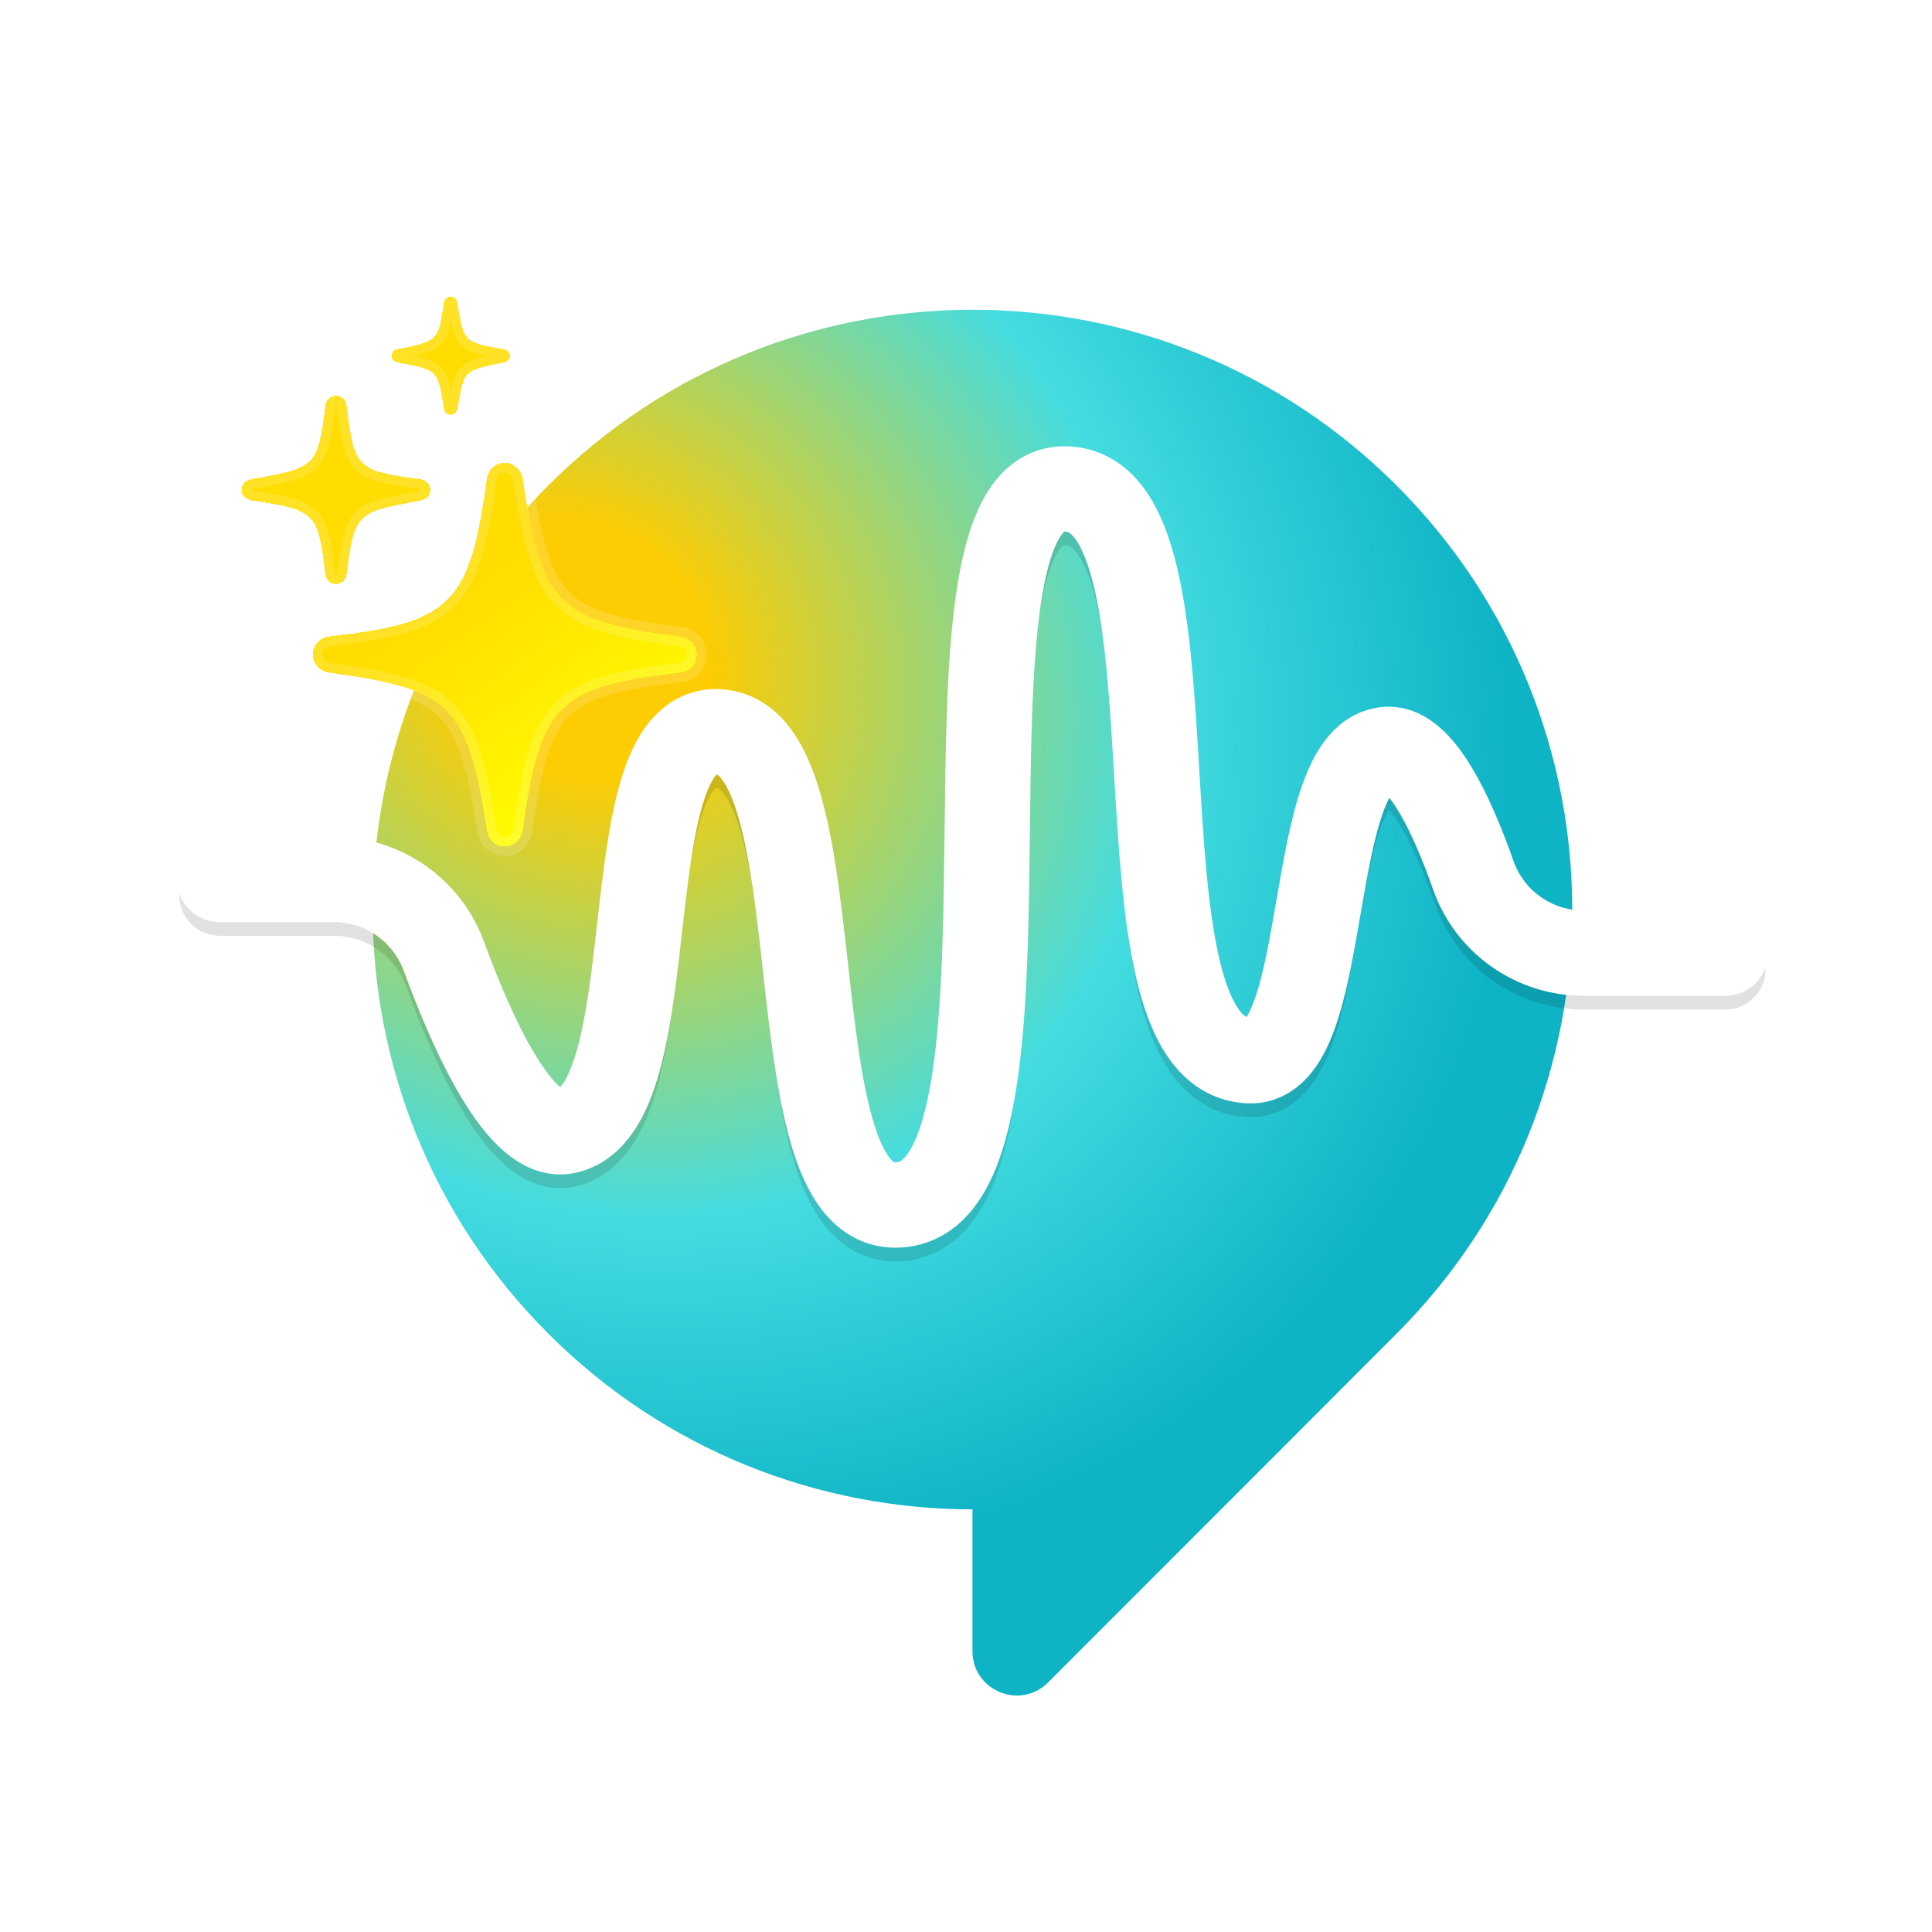 <svg width="70" height="70" viewBox="0 0 70 70" fill="none" xmlns="http://www.w3.org/2000/svg">
<path d="M50.6 17.588C42.113 9.101 28.354 9.101 19.867 17.588C11.38 26.075 11.38 39.834 19.867 48.321C24.11 52.564 29.672 54.686 35.234 54.686V59.824C35.234 61.254 36.961 61.971 37.972 60.96C42.39 56.545 50.6 48.321 50.6 48.321C59.087 39.834 59.087 26.075 50.6 17.588Z" fill="url(#paint0_radial_55_7001)"/>
<g filter="url(#filter0_f_55_7001)">
<path d="M62.51 35.118H57.379C55.583 35.118 53.977 33.99 53.381 32.296C52.642 30.192 51.504 27.69 50.288 27.733C47.2 27.844 48.337 39.165 45.252 39.016C39.794 38.754 44.024 18.298 38.561 18.298C33.098 18.298 38.602 44.244 32.438 44.244C27.853 44.244 30.521 27.086 25.936 27.096C22.073 27.104 24.294 40.755 20.517 41.567C18.854 41.924 17.113 38.045 16.084 35.233C15.471 33.56 13.881 32.447 12.099 32.447H7.958" stroke="black" stroke-opacity="0.12" stroke-width="2.917" stroke-linecap="round" stroke-linejoin="round" style="mix-blend-mode:screen"/>
</g>
<path d="M62.51 34.535H57.379C55.583 34.535 53.977 33.407 53.381 31.713C52.642 29.609 51.504 27.107 50.288 27.15C47.2 27.261 48.337 38.582 45.252 38.433C39.794 38.171 44.024 17.715 38.561 17.715C33.098 17.715 38.602 43.661 32.438 43.661C27.853 43.661 30.521 26.503 25.936 26.513C22.073 26.521 24.294 40.172 20.517 40.984C18.854 41.341 17.113 37.462 16.084 34.65C15.471 32.977 13.881 31.864 12.099 31.864H7.958" stroke="white" stroke-width="3.091" stroke-linecap="round" stroke-linejoin="round" style="mix-blend-mode:screen"/>
<g filter="url(#filter1_d_55_7001)">
<mask id="path-4-outside-1_55_7001" maskUnits="userSpaceOnUse" x="8" y="6" width="18" height="22" fill="black">
<rect fill="white" x="8" y="6" width="18" height="22"/>
<path d="M16.325 11.524C16.188 11.524 16.103 11.43 16.086 11.302C15.864 9.927 15.872 9.892 14.419 9.636C14.274 9.61 14.189 9.525 14.189 9.388C14.189 9.26 14.274 9.175 14.402 9.149C15.881 8.867 15.872 8.833 16.086 7.483C16.103 7.346 16.188 7.252 16.325 7.252C16.462 7.252 16.547 7.346 16.573 7.474C16.795 8.867 16.778 8.91 18.248 9.149C18.376 9.166 18.47 9.26 18.47 9.388C18.47 9.525 18.384 9.61 18.248 9.636C16.778 9.918 16.803 9.944 16.573 11.311C16.547 11.43 16.462 11.524 16.325 11.524ZM12.172 17.66C11.967 17.66 11.813 17.514 11.788 17.292C11.514 15.062 11.437 14.985 9.139 14.635C8.899 14.601 8.754 14.464 8.754 14.25C8.754 14.045 8.899 13.9 9.096 13.866C11.437 13.438 11.514 13.43 11.788 11.208C11.813 10.986 11.967 10.841 12.172 10.841C12.377 10.841 12.531 10.986 12.557 11.2C12.847 13.49 12.915 13.55 15.248 13.866C15.445 13.891 15.59 14.045 15.59 14.25C15.59 14.455 15.445 14.601 15.248 14.635C12.898 15.062 12.847 15.079 12.557 17.318C12.531 17.514 12.369 17.66 12.172 17.66ZM18.29 27.17C17.957 27.17 17.701 26.931 17.641 26.581C16.932 22.043 16.359 21.479 11.941 20.873C11.582 20.821 11.335 20.556 11.335 20.215C11.335 19.873 11.591 19.599 11.95 19.557C16.376 19.061 17.009 18.386 17.641 13.857C17.692 13.507 17.957 13.268 18.29 13.268C18.615 13.268 18.88 13.507 18.94 13.857C19.623 18.386 20.213 19.01 24.639 19.557C24.989 19.608 25.246 19.881 25.246 20.215C25.246 20.556 24.989 20.838 24.631 20.873C20.196 21.377 19.564 22.043 18.94 26.581C18.88 26.931 18.623 27.17 18.29 27.17Z"/>
</mask>
<path d="M16.325 11.524C16.188 11.524 16.103 11.43 16.086 11.302C15.864 9.927 15.872 9.892 14.419 9.636C14.274 9.61 14.189 9.525 14.189 9.388C14.189 9.26 14.274 9.175 14.402 9.149C15.881 8.867 15.872 8.833 16.086 7.483C16.103 7.346 16.188 7.252 16.325 7.252C16.462 7.252 16.547 7.346 16.573 7.474C16.795 8.867 16.778 8.91 18.248 9.149C18.376 9.166 18.47 9.26 18.47 9.388C18.47 9.525 18.384 9.61 18.248 9.636C16.778 9.918 16.803 9.944 16.573 11.311C16.547 11.43 16.462 11.524 16.325 11.524ZM12.172 17.66C11.967 17.66 11.813 17.514 11.788 17.292C11.514 15.062 11.437 14.985 9.139 14.635C8.899 14.601 8.754 14.464 8.754 14.25C8.754 14.045 8.899 13.9 9.096 13.866C11.437 13.438 11.514 13.43 11.788 11.208C11.813 10.986 11.967 10.841 12.172 10.841C12.377 10.841 12.531 10.986 12.557 11.2C12.847 13.49 12.915 13.55 15.248 13.866C15.445 13.891 15.59 14.045 15.59 14.25C15.59 14.455 15.445 14.601 15.248 14.635C12.898 15.062 12.847 15.079 12.557 17.318C12.531 17.514 12.369 17.66 12.172 17.66ZM18.29 27.17C17.957 27.17 17.701 26.931 17.641 26.581C16.932 22.043 16.359 21.479 11.941 20.873C11.582 20.821 11.335 20.556 11.335 20.215C11.335 19.873 11.591 19.599 11.95 19.557C16.376 19.061 17.009 18.386 17.641 13.857C17.692 13.507 17.957 13.268 18.29 13.268C18.615 13.268 18.88 13.507 18.94 13.857C19.623 18.386 20.213 19.01 24.639 19.557C24.989 19.608 25.246 19.881 25.246 20.215C25.246 20.556 24.989 20.838 24.631 20.873C20.196 21.377 19.564 22.043 18.94 26.581C18.88 26.931 18.623 27.17 18.29 27.17Z" fill="url(#paint1_linear_55_7001)" shape-rendering="crispEdges"/>
<path d="M16.086 11.302L16.433 11.256L16.431 11.246L16.086 11.302ZM14.419 9.636L14.48 9.291L14.419 9.636ZM14.402 9.149L14.337 8.805L14.334 8.806L14.402 9.149ZM16.086 7.483L16.432 7.537L16.433 7.526L16.086 7.483ZM16.573 7.474L16.919 7.419L16.916 7.405L16.573 7.474ZM18.248 9.149L18.191 9.495L18.201 9.496L18.248 9.149ZM18.248 9.636L18.183 9.292L18.182 9.292L18.248 9.636ZM16.573 11.311L16.915 11.384L16.917 11.377L16.918 11.369L16.573 11.311ZM11.788 17.292L12.135 17.252L12.135 17.25L11.788 17.292ZM9.139 14.635L9.191 14.289L9.188 14.288L9.139 14.635ZM9.096 13.866L9.156 14.211L9.159 14.21L9.096 13.866ZM11.788 11.208L12.135 11.251L12.135 11.248L11.788 11.208ZM12.557 11.2L12.209 11.241L12.209 11.244L12.557 11.2ZM15.248 13.866L15.201 14.213L15.203 14.213L15.248 13.866ZM15.248 14.635L15.188 14.29L15.186 14.29L15.248 14.635ZM12.557 17.318L12.904 17.363L12.904 17.363L12.557 17.318ZM17.641 26.581L17.295 26.635L17.296 26.64L17.641 26.581ZM11.941 20.873L11.892 21.219L11.894 21.219L11.941 20.873ZM11.95 19.557L11.911 19.209L11.909 19.209L11.95 19.557ZM17.641 13.857L17.294 13.806L17.294 13.809L17.641 13.857ZM18.94 13.857L19.286 13.805L19.285 13.798L18.94 13.857ZM24.639 19.557L24.69 19.21L24.682 19.209L24.639 19.557ZM24.631 20.873L24.597 20.524L24.591 20.525L24.631 20.873ZM18.94 26.581L19.285 26.64L19.286 26.628L18.94 26.581ZM16.325 11.524V11.174C16.331 11.174 16.344 11.176 16.36 11.182C16.377 11.188 16.392 11.198 16.405 11.211C16.417 11.223 16.424 11.234 16.428 11.243C16.432 11.251 16.433 11.256 16.433 11.256L16.086 11.302L15.739 11.348C15.756 11.476 15.81 11.609 15.916 11.712C16.026 11.819 16.171 11.874 16.325 11.874V11.524ZM16.086 11.302L16.431 11.246C16.377 10.911 16.333 10.63 16.274 10.408C16.214 10.182 16.129 9.973 15.965 9.805C15.801 9.637 15.593 9.543 15.36 9.475C15.131 9.408 14.838 9.354 14.48 9.291L14.419 9.636L14.359 9.981C14.727 10.046 14.978 10.093 15.163 10.147C15.344 10.2 15.42 10.249 15.463 10.294C15.506 10.338 15.551 10.412 15.598 10.587C15.645 10.767 15.683 11.006 15.74 11.358L16.086 11.302ZM14.419 9.636L14.48 9.291C14.459 9.288 14.478 9.286 14.504 9.313C14.516 9.326 14.526 9.343 14.532 9.359C14.538 9.375 14.539 9.386 14.539 9.388H14.189H13.839C13.839 9.534 13.887 9.68 13.996 9.795C14.1 9.905 14.234 9.959 14.359 9.981L14.419 9.636ZM14.189 9.388H14.539C14.539 9.395 14.537 9.408 14.531 9.424C14.525 9.44 14.516 9.455 14.505 9.467C14.483 9.491 14.464 9.493 14.471 9.492L14.402 9.149L14.334 8.806C14.212 8.83 14.087 8.888 13.99 8.993C13.89 9.102 13.839 9.241 13.839 9.388H14.189ZM14.402 9.149L14.468 9.493C14.833 9.423 15.129 9.365 15.361 9.294C15.595 9.223 15.804 9.128 15.968 8.962C16.133 8.794 16.219 8.587 16.279 8.363C16.337 8.144 16.379 7.866 16.431 7.537L16.086 7.483L15.74 7.428C15.685 7.774 15.649 8.007 15.602 8.183C15.557 8.353 15.513 8.426 15.469 8.471C15.424 8.517 15.344 8.568 15.157 8.625C14.968 8.682 14.711 8.734 14.337 8.805L14.402 9.149ZM16.086 7.483L16.433 7.526C16.434 7.517 16.434 7.538 16.408 7.564C16.395 7.576 16.379 7.587 16.362 7.594C16.345 7.601 16.331 7.602 16.325 7.602V7.252V6.902C16.171 6.902 16.024 6.957 15.913 7.069C15.806 7.175 15.754 7.311 15.738 7.439L16.086 7.483ZM16.325 7.252V7.602C16.319 7.602 16.306 7.601 16.29 7.595C16.274 7.588 16.261 7.579 16.25 7.569C16.228 7.549 16.228 7.534 16.23 7.543L16.573 7.474L16.916 7.405C16.892 7.286 16.836 7.16 16.731 7.061C16.622 6.958 16.48 6.902 16.325 6.902V7.252ZM16.573 7.474L16.227 7.529C16.281 7.869 16.325 8.153 16.383 8.377C16.442 8.605 16.526 8.817 16.691 8.987C16.855 9.158 17.066 9.252 17.301 9.319C17.533 9.385 17.829 9.435 18.191 9.494L18.248 9.149L18.304 8.803C17.931 8.743 17.678 8.698 17.493 8.646C17.311 8.594 17.236 8.545 17.194 8.501C17.151 8.457 17.107 8.381 17.06 8.202C17.013 8.019 16.975 7.776 16.918 7.419L16.573 7.474ZM18.248 9.149L18.201 9.496C18.193 9.495 18.173 9.489 18.153 9.468C18.131 9.444 18.12 9.414 18.12 9.388H18.47H18.82C18.82 9.06 18.571 8.839 18.294 8.802L18.248 9.149ZM18.47 9.388H18.12C18.12 9.386 18.12 9.375 18.126 9.36C18.131 9.345 18.141 9.329 18.153 9.316C18.177 9.29 18.197 9.289 18.183 9.292L18.248 9.636L18.312 9.98C18.435 9.957 18.566 9.901 18.667 9.791C18.772 9.677 18.82 9.534 18.82 9.388H18.47ZM18.248 9.636L18.182 9.292C17.82 9.362 17.526 9.42 17.296 9.49C17.064 9.561 16.857 9.655 16.694 9.823C16.531 9.991 16.447 10.198 16.387 10.422C16.328 10.641 16.284 10.92 16.228 11.253L16.573 11.311L16.918 11.369C16.977 11.018 17.016 10.781 17.063 10.602C17.11 10.428 17.154 10.354 17.197 10.31C17.24 10.265 17.317 10.215 17.5 10.159C17.687 10.102 17.941 10.051 18.314 9.98L18.248 9.636ZM16.573 11.311L16.23 11.238C16.23 11.239 16.233 11.224 16.253 11.205C16.264 11.196 16.277 11.187 16.292 11.181C16.306 11.176 16.318 11.174 16.325 11.174V11.524V11.874C16.664 11.874 16.863 11.625 16.915 11.384L16.573 11.311ZM12.172 17.66V17.31C12.162 17.31 12.158 17.308 12.157 17.308C12.155 17.307 12.155 17.307 12.154 17.306C12.153 17.305 12.14 17.292 12.135 17.252L11.788 17.292L11.44 17.332C11.483 17.71 11.769 18.01 12.172 18.01V17.66ZM11.788 17.292L12.135 17.25C12.067 16.697 12.009 16.252 11.921 15.9C11.832 15.545 11.704 15.246 11.47 15.011C11.238 14.778 10.937 14.645 10.576 14.546C10.218 14.449 9.761 14.376 9.191 14.289L9.139 14.635L9.086 14.981C9.666 15.069 10.08 15.137 10.392 15.222C10.7 15.306 10.866 15.397 10.975 15.506C11.082 15.613 11.168 15.774 11.242 16.07C11.317 16.372 11.371 16.772 11.44 17.335L11.788 17.292ZM9.139 14.635L9.188 14.288C9.155 14.284 9.133 14.276 9.12 14.27C9.113 14.267 9.108 14.265 9.106 14.263C9.104 14.262 9.104 14.261 9.103 14.261C9.103 14.261 9.102 14.261 9.102 14.261C9.102 14.26 9.102 14.26 9.102 14.26C9.102 14.26 9.102 14.26 9.102 14.261C9.102 14.261 9.103 14.261 9.103 14.261C9.103 14.261 9.103 14.262 9.104 14.262C9.105 14.264 9.105 14.265 9.106 14.266C9.106 14.268 9.104 14.264 9.104 14.25H8.754H8.404C8.404 14.443 8.472 14.623 8.611 14.759C8.745 14.89 8.917 14.957 9.089 14.981L9.139 14.635ZM8.754 14.25H9.104C9.104 14.241 9.106 14.236 9.106 14.235C9.107 14.234 9.107 14.232 9.109 14.231C9.112 14.227 9.125 14.216 9.156 14.21L9.096 13.866L9.036 13.521C8.699 13.579 8.404 13.849 8.404 14.25H8.754ZM9.096 13.866L9.159 14.21C9.737 14.104 10.2 14.021 10.56 13.92C10.922 13.818 11.226 13.688 11.46 13.462C11.698 13.233 11.829 12.94 11.92 12.588C12.009 12.242 12.067 11.801 12.135 11.251L11.788 11.208L11.44 11.165C11.371 11.726 11.318 12.12 11.242 12.414C11.168 12.701 11.082 12.854 10.974 12.958C10.863 13.065 10.691 13.156 10.371 13.246C10.05 13.336 9.625 13.413 9.033 13.521L9.096 13.866ZM11.788 11.208L12.135 11.248C12.14 11.208 12.153 11.195 12.154 11.195C12.155 11.194 12.155 11.193 12.157 11.193C12.158 11.192 12.162 11.191 12.172 11.191V10.841V10.491C11.769 10.491 11.483 10.79 11.44 11.168L11.788 11.208ZM12.172 10.841V11.191C12.182 11.191 12.187 11.192 12.188 11.193C12.19 11.194 12.191 11.194 12.192 11.196C12.194 11.197 12.205 11.208 12.209 11.241L12.557 11.2L12.904 11.158C12.859 10.785 12.571 10.491 12.172 10.491V10.841ZM12.557 11.2L12.209 11.244C12.281 11.811 12.342 12.266 12.432 12.623C12.523 12.985 12.653 13.287 12.891 13.522C13.127 13.756 13.433 13.885 13.799 13.977C14.161 14.069 14.624 14.134 15.201 14.213L15.248 13.866L15.295 13.519C14.707 13.439 14.286 13.379 13.97 13.299C13.658 13.219 13.491 13.131 13.383 13.024C13.275 12.918 13.188 12.756 13.111 12.453C13.034 12.144 12.977 11.734 12.904 11.156L12.557 11.2ZM15.248 13.866L15.203 14.213C15.222 14.215 15.231 14.223 15.233 14.226C15.235 14.227 15.236 14.229 15.237 14.232C15.239 14.235 15.24 14.241 15.24 14.25H15.59H15.94C15.94 13.86 15.655 13.566 15.294 13.519L15.248 13.866ZM15.59 14.25H15.24C15.24 14.26 15.239 14.264 15.238 14.265C15.238 14.267 15.237 14.268 15.235 14.27C15.232 14.273 15.219 14.285 15.188 14.29L15.248 14.635L15.308 14.98C15.645 14.921 15.94 14.652 15.94 14.25H15.59ZM15.248 14.635L15.186 14.29C14.605 14.396 14.141 14.48 13.781 14.583C13.419 14.686 13.117 14.819 12.885 15.048C12.649 15.28 12.52 15.574 12.43 15.928C12.341 16.276 12.281 16.719 12.21 17.273L12.557 17.318L12.904 17.363C12.977 16.797 13.032 16.399 13.108 16.101C13.183 15.808 13.268 15.652 13.376 15.546C13.486 15.438 13.656 15.346 13.973 15.256C14.293 15.165 14.717 15.087 15.311 14.979L15.248 14.635ZM12.557 17.318L12.21 17.273C12.208 17.287 12.202 17.296 12.196 17.301C12.19 17.306 12.182 17.31 12.172 17.31V17.66V18.01C12.549 18.01 12.856 17.73 12.904 17.363L12.557 17.318ZM18.29 27.17V26.82C18.152 26.82 18.021 26.729 17.986 26.522L17.641 26.581L17.296 26.64C17.38 27.133 17.762 27.52 18.29 27.52V27.17ZM17.641 26.581L17.987 26.526C17.809 25.391 17.637 24.482 17.406 23.754C17.174 23.022 16.875 22.45 16.429 22.005C15.984 21.559 15.418 21.267 14.698 21.047C13.983 20.83 13.095 20.678 11.989 20.526L11.941 20.873L11.894 21.219C12.997 21.371 13.837 21.517 14.494 21.717C15.146 21.916 15.596 22.162 15.934 22.5C16.273 22.839 16.526 23.297 16.739 23.966C16.952 24.639 17.118 25.502 17.295 26.635L17.641 26.581ZM11.941 20.873L11.991 20.526C11.784 20.497 11.685 20.363 11.685 20.215H11.335H10.985C10.985 20.75 11.381 21.146 11.892 21.219L11.941 20.873ZM11.335 20.215H11.685C11.685 20.066 11.792 19.928 11.991 19.904L11.95 19.557L11.909 19.209C11.39 19.271 10.985 19.68 10.985 20.215H11.335ZM11.95 19.557L11.989 19.904C14.182 19.659 15.576 19.363 16.467 18.466C16.915 18.014 17.215 17.431 17.442 16.691C17.668 15.955 17.829 15.04 17.988 13.906L17.641 13.857L17.294 13.809C17.136 14.939 16.981 15.807 16.773 16.486C16.565 17.162 16.311 17.628 15.97 17.973C15.279 18.669 14.144 18.959 11.911 19.209L11.95 19.557ZM17.641 13.857L17.987 13.908C18.015 13.715 18.145 13.618 18.29 13.618V13.268V12.918C17.769 12.918 17.369 13.299 17.295 13.806L17.641 13.857ZM18.29 13.268V13.618C18.423 13.618 18.56 13.712 18.595 13.916L18.94 13.857L19.285 13.798C19.2 13.302 18.807 12.918 18.29 12.918V13.268ZM18.94 13.857L18.594 13.909C18.765 15.043 18.933 15.954 19.162 16.686C19.393 17.422 19.692 17.998 20.138 18.447C21.023 19.337 22.405 19.633 24.596 19.904L24.639 19.557L24.682 19.209C22.447 18.933 21.322 18.645 20.634 17.953C20.294 17.612 20.041 17.149 19.83 16.477C19.618 15.801 19.456 14.936 19.286 13.805L18.94 13.857ZM24.639 19.557L24.588 19.903C24.788 19.932 24.896 20.076 24.896 20.215H25.246H25.596C25.596 19.687 25.191 19.284 24.69 19.21L24.639 19.557ZM25.246 20.215H24.896C24.896 20.37 24.783 20.506 24.597 20.524L24.631 20.873L24.664 21.221C25.196 21.17 25.596 20.743 25.596 20.215H25.246ZM24.631 20.873L24.591 20.525C22.394 20.775 20.998 21.07 20.108 21.968C19.659 22.42 19.36 23.002 19.134 23.743C18.909 24.48 18.749 25.396 18.593 26.533L18.94 26.581L19.286 26.628C19.442 25.496 19.596 24.627 19.803 23.948C20.009 23.272 20.263 22.805 20.605 22.461C21.295 21.764 22.433 21.475 24.67 21.22L24.631 20.873ZM18.94 26.581L18.595 26.522C18.559 26.729 18.429 26.82 18.29 26.82V27.17V27.52C18.818 27.52 19.2 27.133 19.285 26.64L18.94 26.581Z" fill="white" fill-opacity="0.15" mask="url(#path-4-outside-1_55_7001)"/>
</g>
<defs>
<filter id="filter0_f_55_7001" x="0.667" y="11.007" width="69.134" height="40.53" filterUnits="userSpaceOnUse" color-interpolation-filters="sRGB">
<feFlood flood-opacity="0" result="BackgroundImageFix"/>
<feBlend mode="normal" in="SourceGraphic" in2="BackgroundImageFix" result="shape"/>
<feGaussianBlur stdDeviation="2.917" result="effect1_foregroundBlur_55_7001"/>
</filter>
<filter id="filter1_d_55_7001" x="1.404" y="3.402" width="31.191" height="34.618" filterUnits="userSpaceOnUse" color-interpolation-filters="sRGB">
<feFlood flood-opacity="0" result="BackgroundImageFix"/>
<feColorMatrix in="SourceAlpha" type="matrix" values="0 0 0 0 0 0 0 0 0 0 0 0 0 0 0 0 0 0 127 0" result="hardAlpha"/>
<feOffset dy="3.5"/>
<feGaussianBlur stdDeviation="3.5"/>
<feComposite in2="hardAlpha" operator="out"/>
<feColorMatrix type="matrix" values="0 0 0 0 0 0 0 0 0 0 0 0 0 0 0 0 0 0 0.12 0"/>
<feBlend mode="normal" in2="BackgroundImageFix" result="effect1_dropShadow_55_7001"/>
<feBlend mode="normal" in="SourceGraphic" in2="effect1_dropShadow_55_7001" result="shape"/>
</filter>
<radialGradient id="paint0_radial_55_7001" cx="0" cy="0" r="1" gradientUnits="userSpaceOnUse" gradientTransform="translate(21.055 23.31) rotate(44.617) scale(54.308 47.011)">
<stop offset="0.09" stop-color="#FECC02"/>
<stop offset="0.41" stop-color="#44DCE0"/>
<stop offset="0.66" stop-color="#0EB3C6"/>
</radialGradient>
<linearGradient id="paint1_linear_55_7001" x1="17.286" y1="17.5" x2="22.869" y2="25.56" gradientUnits="userSpaceOnUse">
<stop stop-color="#FFDD00"/>
<stop offset="0.999" stop-color="#FFFF00"/>
</linearGradient>
</defs>
</svg>
